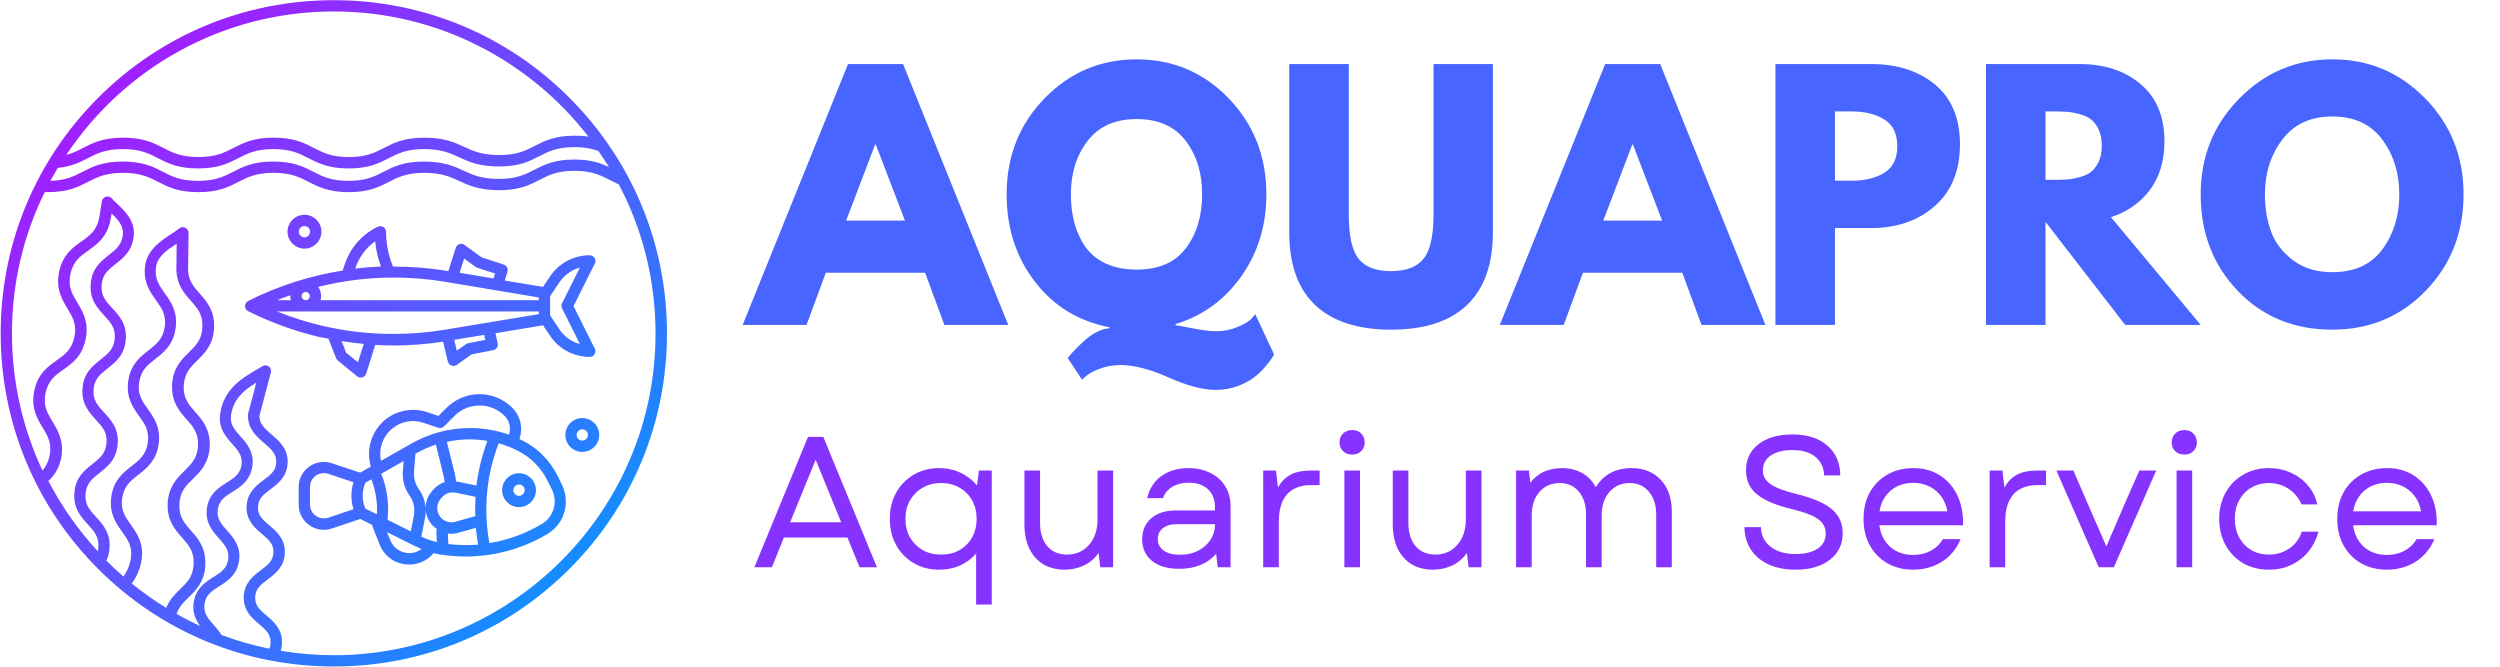 <svg xmlns="http://www.w3.org/2000/svg" xmlns:xlink="http://www.w3.org/1999/xlink" width="300" zoomAndPan="magnify" viewBox="0 0 224.88 60" height="80" preserveAspectRatio="xMidYMid meet" version="1.0"><defs><g/><clipPath id="ea791f2ade"><path d="M 0 0.016 L 59.969 0.016 L 59.969 59.984 L 0 59.984 Z M 0 0.016 " clip-rule="nonzero"/></clipPath><clipPath id="d4f6f4a477"><path d="M 29.5 30.484 L 30.188 32.234 C 30.227 32.312 30.277 32.387 30.34 32.438 L 32.094 33.875 C 32.184 33.953 32.297 33.988 32.41 33.988 C 32.461 33.988 32.512 33.977 32.551 33.965 C 32.715 33.914 32.844 33.785 32.895 33.633 L 33.707 31.043 C 34.266 31.078 34.824 31.094 35.383 31.094 C 36.859 31.094 38.344 30.977 39.816 30.75 L 40.25 32.539 C 40.289 32.707 40.402 32.832 40.566 32.898 C 40.633 32.922 40.684 32.934 40.746 32.934 C 40.848 32.934 40.949 32.898 41.039 32.848 L 42.383 31.895 L 44.328 31.512 C 44.469 31.488 44.582 31.41 44.66 31.297 C 44.734 31.18 44.762 31.043 44.734 30.902 L 44.531 29.988 L 48.812 29.277 L 49.434 30.203 C 50.234 31.41 51.57 32.121 53.02 32.121 C 53.195 32.121 53.363 32.031 53.449 31.879 C 53.539 31.727 53.551 31.539 53.477 31.387 L 51.559 27.547 L 53.477 23.711 C 53.551 23.559 53.551 23.367 53.449 23.215 C 53.363 23.062 53.195 22.973 53.02 22.973 C 51.57 22.973 50.234 23.688 49.434 24.891 L 48.812 25.82 L 45.371 25.25 L 45.609 24.449 C 45.688 24.18 45.547 23.902 45.281 23.812 L 43.273 23.152 L 41.75 22.047 C 41.621 21.945 41.445 21.918 41.293 21.969 C 41.141 22.02 41.012 22.148 40.961 22.301 L 40.289 24.398 L 40.188 24.383 C 38.598 24.117 36.984 23.992 35.383 23.992 C 35.359 23.992 35.332 23.992 35.309 23.992 C 35.141 23.582 35.004 23.164 34.902 22.734 C 34.762 22.121 34.684 21.5 34.684 20.863 C 34.684 20.688 34.598 20.523 34.445 20.434 C 34.293 20.344 34.102 20.332 33.949 20.406 L 33.883 20.434 C 32.488 21.133 31.445 22.324 30.961 23.812 L 30.785 24.348 C 27.848 24.816 24.977 25.73 22.309 27.066 L 22.273 27.09 C 22.105 27.18 21.992 27.355 21.992 27.547 C 21.992 27.738 22.094 27.918 22.273 28.004 L 22.324 28.031 C 24.344 29.035 26.477 29.809 28.676 30.332 C 28.953 30.367 29.223 30.418 29.5 30.484 Z M 49.449 26.66 L 50.273 25.426 C 50.719 24.766 51.379 24.297 52.129 24.078 L 50.527 27.293 C 50.453 27.434 50.453 27.613 50.527 27.75 L 52.129 30.965 C 51.379 30.762 50.719 30.293 50.273 29.617 L 49.449 28.387 Z M 32.156 32.605 L 31.09 31.742 L 30.684 30.699 C 31.344 30.801 32.004 30.891 32.676 30.953 Z M 28.902 29.312 C 27.531 28.984 26.184 28.562 24.875 28.031 L 48.434 28.031 L 48.434 28.273 L 40.02 29.668 C 38.496 29.922 36.934 30.051 35.383 30.051 C 33.211 30.062 31.027 29.809 28.902 29.312 Z M 27.457 27.016 C 27.254 27.016 27.086 26.848 27.086 26.645 C 27.086 26.441 27.254 26.277 27.457 26.277 C 27.66 26.277 27.824 26.441 27.824 26.645 C 27.824 26.848 27.66 27.016 27.457 27.016 Z M 26.121 27.016 L 24.875 27.016 C 25.27 26.863 25.664 26.711 26.07 26.57 C 26.07 26.594 26.07 26.621 26.07 26.645 C 26.07 26.773 26.082 26.898 26.121 27.016 Z M 43.617 30.586 L 42.066 30.891 C 41.992 30.902 41.926 30.926 41.875 30.977 L 41.051 31.562 L 40.82 30.586 L 43.516 30.141 Z M 41.711 23.266 L 42.738 24.016 C 42.777 24.043 42.828 24.066 42.879 24.094 L 44.492 24.613 L 44.352 25.059 L 41.305 24.551 Z M 48.434 26.773 L 48.434 27.016 L 28.789 27.016 C 28.828 26.898 28.84 26.773 28.84 26.645 C 28.84 26.34 28.738 26.047 28.574 25.82 C 30.797 25.262 33.098 24.98 35.383 24.98 C 36.934 24.98 38.484 25.109 40.02 25.363 Z M 31.93 24.117 C 32.258 23.141 32.879 22.301 33.707 21.715 C 33.746 22.137 33.809 22.543 33.91 22.949 C 34 23.305 34.102 23.648 34.227 23.992 C 33.453 24.016 32.676 24.078 31.914 24.18 Z M 27.34 22.375 C 28.18 22.375 28.867 21.691 28.867 20.852 C 28.867 20.016 28.18 19.328 27.34 19.328 C 26.504 19.328 25.816 20.016 25.816 20.852 C 25.816 21.691 26.504 22.375 27.34 22.375 Z M 27.34 20.344 C 27.621 20.344 27.848 20.574 27.848 20.852 C 27.848 21.133 27.621 21.359 27.34 21.359 C 27.062 21.359 26.832 21.133 26.832 20.852 C 26.832 20.574 27.062 20.344 27.34 20.344 Z M 50.098 42.77 C 49.422 41.434 48.316 40.316 46.984 39.656 C 46.883 39.605 46.793 39.555 46.691 39.516 L 46.703 39.465 C 47.035 38.488 46.781 37.434 46.055 36.707 C 45.66 36.312 45.203 36.008 44.695 35.793 C 44.188 35.578 43.641 35.477 43.094 35.477 C 42.535 35.477 42.004 35.578 41.496 35.793 C 40.988 36.008 40.527 36.312 40.137 36.695 L 39.398 37.434 L 38.371 37.09 C 37.137 36.684 35.777 36.898 34.734 37.676 C 33.746 38.422 33.148 39.605 33.148 40.852 C 33.148 41.242 33.211 41.625 33.312 41.992 L 32.359 42.539 L 29.793 41.688 C 29.566 41.613 29.324 41.574 29.082 41.574 C 27.836 41.574 26.82 42.59 26.82 43.836 L 26.82 45.426 C 26.82 46.668 27.836 47.684 29.082 47.684 C 29.324 47.684 29.566 47.648 29.793 47.57 L 32.371 46.707 L 33.402 47.227 L 34.102 48.992 C 34.254 49.387 34.48 49.73 34.785 50.023 C 35.09 50.316 35.445 50.531 35.84 50.66 C 36.145 50.762 36.465 50.812 36.77 50.812 C 37.605 50.812 38.422 50.441 38.965 49.781 C 39.145 49.82 39.32 49.859 39.5 49.895 C 40.289 50.023 41.062 50.086 41.852 50.086 C 44.43 50.086 46.996 49.387 49.23 48.043 C 49.777 47.711 50.223 47.227 50.516 46.656 C 50.984 45.703 50.984 44.586 50.516 43.633 Z M 34.164 40.852 C 34.164 39.91 34.598 39.047 35.344 38.488 C 36.121 37.902 37.137 37.738 38.051 38.055 L 39.387 38.5 C 39.562 38.562 39.766 38.512 39.906 38.371 L 40.859 37.418 C 41.152 37.129 41.508 36.887 41.887 36.734 C 42.664 36.418 43.539 36.418 44.316 36.734 C 44.695 36.898 45.051 37.129 45.344 37.418 C 45.789 37.863 45.953 38.523 45.75 39.121 C 44.621 38.727 43.426 38.523 42.23 38.523 C 40.391 38.523 38.559 39.008 36.961 39.922 L 34.238 41.473 C 34.176 41.281 34.164 41.066 34.164 40.852 Z M 39.258 48.789 C 38.777 48.676 38.305 48.512 37.859 48.297 L 38.191 46.617 C 38.371 45.715 38.168 44.762 37.633 44.016 C 37.316 43.57 37.164 43.023 37.199 42.477 L 37.328 40.852 L 37.43 40.785 C 37.988 40.469 38.559 40.215 39.168 40.012 L 39.867 42.844 C 39.918 43.023 39.945 43.199 39.957 43.391 C 39.551 43.52 39.184 43.773 38.891 44.117 L 38.777 44.254 C 38.18 44.965 38.078 45.969 38.508 46.785 C 38.688 47.113 38.93 47.395 39.234 47.598 C 39.219 47.773 39.219 47.953 39.219 48.117 C 39.234 48.359 39.246 48.574 39.258 48.789 Z M 32.816 43.453 L 33.363 43.137 C 33.746 44.129 33.922 45.195 33.859 46.25 L 33.859 46.289 L 32.816 45.766 C 32.5 45.031 32.512 44.203 32.816 43.453 Z M 34.254 42.641 L 36.273 41.484 L 36.195 42.414 C 36.133 43.199 36.348 43.977 36.805 44.609 C 37.176 45.133 37.316 45.793 37.188 46.426 L 36.91 47.824 L 34.824 46.785 L 34.852 46.312 C 34.938 45.066 34.723 43.797 34.254 42.641 Z M 39.438 46.324 C 39.195 45.867 39.258 45.309 39.59 44.914 L 39.703 44.777 C 40.008 44.406 40.477 44.242 40.949 44.344 L 42.738 44.711 C 42.703 45.285 42.703 45.867 42.715 46.453 L 40.922 46.961 C 40.34 47.125 39.715 46.859 39.438 46.324 Z M 42.816 43.695 L 41.141 43.352 C 41.09 43.34 41.039 43.34 40.988 43.328 C 40.961 43.086 40.922 42.859 40.871 42.629 L 40.16 39.77 C 40.836 39.617 41.52 39.543 42.219 39.543 C 42.754 39.543 43.285 39.594 43.809 39.68 C 43.324 40.977 42.992 42.336 42.816 43.695 Z M 29.477 46.594 C 29.348 46.633 29.223 46.656 29.082 46.656 C 28.395 46.656 27.836 46.098 27.836 45.41 L 27.836 43.824 C 27.836 43.137 28.395 42.578 29.082 42.578 C 29.223 42.578 29.348 42.602 29.477 42.641 L 31.75 43.402 C 31.508 44.191 31.508 45.031 31.75 45.832 Z M 36.184 49.68 C 35.93 49.59 35.688 49.453 35.496 49.262 C 35.309 49.07 35.156 48.855 35.055 48.602 L 34.773 47.891 L 37.316 49.16 C 37.504 49.25 37.684 49.336 37.875 49.414 C 37.402 49.77 36.77 49.883 36.184 49.68 Z M 40.301 48.969 C 40.273 48.703 40.25 48.422 40.25 48.145 C 40.25 48.105 40.25 48.055 40.25 48.016 C 40.352 48.027 40.453 48.043 40.566 48.043 C 40.77 48.043 40.973 48.016 41.176 47.953 L 42.766 47.508 C 42.816 48.016 42.879 48.512 42.969 49.02 C 42.094 49.082 41.191 49.07 40.301 48.969 Z M 49.613 46.188 C 49.41 46.594 49.105 46.922 48.711 47.152 C 47.25 48.027 45.637 48.613 43.984 48.879 L 43.984 48.855 C 43.426 45.844 43.719 42.758 44.824 39.898 C 45.406 40.062 45.98 40.277 46.527 40.559 C 47.668 41.129 48.621 42.07 49.195 43.227 L 49.625 44.078 C 49.945 44.738 49.945 45.527 49.613 46.188 Z M 46.652 42.59 C 45.816 42.59 45.129 43.277 45.129 44.117 C 45.129 44.953 45.816 45.641 46.652 45.641 C 47.492 45.641 48.176 44.953 48.176 44.117 C 48.176 43.277 47.492 42.59 46.652 42.59 Z M 46.652 44.625 C 46.375 44.625 46.145 44.395 46.145 44.117 C 46.145 43.836 46.375 43.605 46.652 43.605 C 46.934 43.605 47.16 43.836 47.16 44.117 C 47.16 44.395 46.934 44.625 46.652 44.625 Z M 52.344 37.625 C 51.508 37.625 50.82 38.309 50.82 39.148 C 50.82 39.984 51.508 40.672 52.344 40.672 C 53.184 40.672 53.871 39.984 53.871 39.148 C 53.871 38.309 53.184 37.625 52.344 37.625 Z M 52.344 39.656 C 52.066 39.656 51.836 39.426 51.836 39.148 C 51.836 38.867 52.066 38.641 52.344 38.641 C 52.625 38.641 52.852 38.867 52.852 39.148 C 52.852 39.426 52.625 39.656 52.344 39.656 Z M 51.188 8.797 C 45.523 3.129 37.988 0.016 29.984 0.016 C 21.98 0.016 14.445 3.129 8.777 8.797 C 3.113 14.461 0 21.996 0 30 C 0 38.004 3.113 45.539 8.777 51.203 C 14.445 56.871 21.969 59.984 29.984 59.984 C 38 59.984 45.523 56.871 51.188 51.203 C 56.855 45.539 59.969 38.016 59.969 30 C 59.969 21.984 56.844 14.461 51.188 8.797 Z M 5.145 15.109 C 6.391 14.984 7.129 14.602 7.852 14.234 C 8.664 13.812 9.441 13.418 11.004 13.418 C 12.578 13.418 13.34 13.812 14.152 14.234 C 15.043 14.691 15.957 15.16 17.773 15.16 C 19.59 15.16 20.508 14.691 21.395 14.234 C 22.207 13.812 22.984 13.418 24.547 13.418 C 26.121 13.418 26.883 13.812 27.695 14.234 C 28.586 14.691 29.5 15.16 31.316 15.16 C 33.137 15.16 34.051 14.691 34.938 14.234 C 35.754 13.812 36.527 13.418 38.09 13.418 C 39.68 13.418 40.441 13.777 41.266 14.156 C 42.145 14.562 43.059 14.984 44.863 14.984 C 46.68 14.984 47.594 14.512 48.484 14.055 C 49.297 13.637 50.07 13.242 51.633 13.242 C 52.676 13.242 53.336 13.418 53.805 13.598 C 54.137 14.066 54.441 14.551 54.746 15.035 C 53.996 14.676 53.105 14.359 51.633 14.359 C 49.816 14.359 48.902 14.832 48.012 15.289 C 47.199 15.707 46.426 16.102 44.848 16.102 C 43.273 16.102 42.5 15.746 41.672 15.363 C 40.797 14.957 39.883 14.539 38.078 14.539 C 36.262 14.539 35.344 15.008 34.457 15.465 C 33.645 15.883 32.867 16.277 31.305 16.277 C 29.73 16.277 28.969 15.883 28.156 15.465 C 27.266 15.008 26.352 14.539 24.535 14.539 C 22.715 14.539 21.801 15.008 20.914 15.465 C 20.098 15.883 19.324 16.277 17.762 16.277 C 16.188 16.277 15.426 15.883 14.609 15.465 C 13.723 15.008 12.809 14.539 10.988 14.539 C 9.172 14.539 8.258 15.008 7.367 15.465 C 6.594 15.859 5.871 16.242 4.461 16.277 C 4.688 15.883 4.918 15.492 5.145 15.109 Z M 29.984 1.031 C 39.297 1.031 47.594 5.453 52.902 12.301 C 52.523 12.238 52.117 12.211 51.672 12.211 C 49.855 12.211 48.941 12.684 48.051 13.141 C 47.238 13.559 46.461 13.953 44.887 13.953 C 43.312 13.953 42.535 13.598 41.711 13.215 C 40.836 12.809 39.918 12.391 38.117 12.391 C 36.297 12.391 35.383 12.859 34.496 13.316 C 33.68 13.738 32.906 14.133 31.344 14.133 C 29.77 14.133 29.004 13.738 28.191 13.316 C 27.305 12.859 26.387 12.391 24.57 12.391 C 22.754 12.391 21.84 12.859 20.949 13.316 C 20.137 13.738 19.363 14.133 17.801 14.133 C 16.223 14.133 15.461 13.738 14.648 13.316 C 13.758 12.859 12.844 12.391 11.027 12.391 C 9.211 12.391 8.297 12.859 7.406 13.316 C 6.938 13.559 6.492 13.789 5.906 13.941 C 11.078 6.164 19.945 1.031 29.984 1.031 Z M 4.664 37.941 C 4.207 37.18 3.797 36.52 4.039 35.375 C 4.281 34.23 4.902 33.785 5.641 33.266 C 6.43 32.707 7.332 32.07 7.648 30.535 C 7.965 28.996 7.395 28.055 6.898 27.23 C 6.441 26.469 6.035 25.809 6.277 24.664 C 6.52 23.52 7.141 23.074 7.879 22.555 C 8.664 21.996 9.566 21.359 9.883 19.824 C 9.883 19.824 9.883 19.809 9.883 19.809 L 9.984 19.215 C 10.547 19.746 11.066 20.32 11.004 21.055 C 10.926 22.008 10.406 22.43 9.746 22.949 C 9.02 23.52 8.207 24.156 8.105 25.555 C 7.992 26.949 8.703 27.715 9.312 28.387 C 9.883 29.008 10.344 29.504 10.266 30.457 C 10.191 31.41 9.668 31.828 9.008 32.352 C 8.285 32.922 7.469 33.559 7.367 34.953 C 7.254 36.352 7.965 37.113 8.574 37.789 C 9.148 38.41 9.605 38.906 9.527 39.859 C 9.453 40.812 8.934 41.23 8.27 41.754 C 7.547 42.324 6.734 42.961 6.633 44.355 C 6.52 45.754 7.23 46.516 7.84 47.191 C 8.41 47.812 8.867 48.309 8.793 49.262 C 8.777 49.387 8.766 49.504 8.742 49.617 C 7 47.723 5.5 45.602 4.293 43.289 C 4.777 42.844 5.234 42.234 5.449 41.23 C 5.73 39.707 5.16 38.766 4.664 37.941 Z M 11.727 47.242 C 11.219 46.531 10.773 45.918 10.938 44.828 C 11.105 43.723 11.703 43.266 12.387 42.73 C 13.137 42.145 14 41.484 14.219 39.984 C 14.434 38.488 13.809 37.598 13.25 36.824 C 12.742 36.109 12.297 35.5 12.465 34.41 C 12.629 33.305 13.227 32.848 13.91 32.312 C 14.66 31.727 15.527 31.066 15.742 29.566 C 15.957 28.07 15.336 27.18 14.777 26.406 C 14.27 25.691 13.824 25.082 13.988 23.992 C 14.129 23.062 15.031 22.453 15.844 21.934 L 15.816 24.004 C 15.766 25.539 16.477 26.355 17.113 27.066 C 17.699 27.727 18.207 28.297 18.156 29.43 C 18.117 30.559 17.57 31.094 16.949 31.703 C 16.262 32.375 15.488 33.137 15.426 34.664 C 15.375 36.199 16.086 37.012 16.719 37.727 C 17.305 38.387 17.812 38.957 17.762 40.086 C 17.711 41.219 17.176 41.754 16.555 42.363 C 15.867 43.035 15.094 43.797 15.031 45.324 C 14.965 46.848 15.691 47.672 16.324 48.383 C 16.91 49.047 17.418 49.617 17.367 50.746 C 17.328 51.879 16.785 52.41 16.16 53.023 C 15.703 53.465 15.195 53.961 14.902 54.711 C 13.824 54.051 12.781 53.312 11.805 52.527 C 12.184 51.98 12.551 51.281 12.68 50.391 C 12.91 48.891 12.273 48.016 11.727 47.242 Z M 19.184 56.25 C 18.652 55.652 18.23 55.18 18.348 54.355 C 18.461 53.531 18.992 53.199 19.668 52.766 C 20.379 52.324 21.281 51.75 21.457 50.457 C 21.637 49.16 20.938 48.371 20.379 47.75 C 19.844 47.152 19.426 46.684 19.539 45.855 C 19.656 45.031 20.188 44.688 20.863 44.27 C 21.574 43.824 22.461 43.25 22.652 41.969 C 22.832 40.672 22.133 39.883 21.574 39.262 C 21.039 38.664 20.621 38.195 20.734 37.367 C 20.938 35.922 21.852 35.145 23.008 34.434 L 22.273 37.215 C 22.258 37.254 22.258 37.293 22.258 37.332 C 22.223 38.59 23.008 39.262 23.707 39.871 C 24.406 40.469 24.824 40.875 24.801 41.602 C 24.773 42.336 24.355 42.691 23.668 43.199 C 23.008 43.695 22.172 44.332 22.133 45.59 C 22.094 46.848 22.883 47.52 23.516 48.055 C 24.164 48.602 24.57 48.98 24.547 49.719 C 24.52 50.457 24.102 50.812 23.414 51.32 C 22.754 51.816 21.918 52.449 21.879 53.707 C 21.84 54.965 22.629 55.641 23.262 56.172 C 23.91 56.719 24.316 57.102 24.293 57.836 C 24.293 58.039 24.254 58.219 24.18 58.383 C 22.703 58.078 21.27 57.672 19.883 57.152 C 19.68 56.82 19.426 56.527 19.184 56.25 Z M 29.984 58.969 C 28.359 58.969 26.758 58.828 25.207 58.574 C 25.27 58.359 25.32 58.117 25.32 57.875 C 25.359 56.617 24.57 55.945 23.938 55.41 C 23.289 54.863 22.883 54.484 22.906 53.746 C 22.934 53.008 23.352 52.664 24.039 52.145 C 24.699 51.648 25.539 51.016 25.574 49.758 C 25.613 48.5 24.824 47.824 24.191 47.293 C 23.543 46.746 23.137 46.363 23.16 45.629 C 23.188 44.891 23.605 44.535 24.293 44.027 C 24.953 43.531 25.793 42.895 25.828 41.637 C 25.867 40.379 25.078 39.707 24.383 39.109 C 23.707 38.523 23.289 38.133 23.289 37.434 L 24.316 33.52 C 24.367 33.316 24.293 33.113 24.141 32.984 C 23.973 32.859 23.758 32.848 23.582 32.949 L 23.363 33.074 C 21.75 34.004 20.074 34.969 19.758 37.242 C 19.578 38.539 20.277 39.324 20.836 39.949 C 21.371 40.547 21.789 41.016 21.676 41.84 C 21.559 42.668 21.027 42.996 20.355 43.43 C 19.641 43.875 18.738 44.445 18.562 45.742 C 18.383 47.039 19.082 47.824 19.641 48.449 C 20.176 49.047 20.594 49.516 20.48 50.34 C 20.367 51.168 19.832 51.508 19.16 51.93 C 18.449 52.375 17.559 52.945 17.367 54.23 C 17.242 55.145 17.559 55.805 17.953 56.336 C 17.227 56.008 16.516 55.641 15.832 55.258 C 16.035 54.621 16.441 54.23 16.91 53.77 C 17.598 53.098 18.371 52.336 18.422 50.812 C 18.473 49.273 17.762 48.461 17.125 47.75 C 16.543 47.09 16.035 46.516 16.086 45.387 C 16.121 44.254 16.668 43.723 17.293 43.113 C 17.977 42.438 18.754 41.676 18.816 40.152 C 18.867 38.613 18.156 37.801 17.52 37.09 C 16.938 36.43 16.426 35.855 16.477 34.727 C 16.531 33.594 17.062 33.062 17.684 32.453 C 18.371 31.777 19.148 31.016 19.211 29.492 C 19.262 27.953 18.551 27.141 17.914 26.418 C 17.328 25.758 16.82 25.184 16.871 24.043 L 16.91 20.965 C 16.91 20.762 16.797 20.586 16.617 20.496 C 16.441 20.406 16.223 20.434 16.07 20.559 C 15.883 20.711 15.629 20.879 15.348 21.066 C 14.445 21.652 13.227 22.453 13.012 23.852 C 12.793 25.352 13.418 26.238 13.977 27.016 C 14.484 27.727 14.93 28.336 14.762 29.43 C 14.598 30.535 14 30.992 13.316 31.523 C 12.566 32.109 11.703 32.77 11.484 34.27 C 11.27 35.77 11.891 36.656 12.449 37.434 C 12.961 38.145 13.402 38.754 13.238 39.848 C 13.074 40.953 12.477 41.41 11.789 41.941 C 11.039 42.527 10.176 43.188 9.961 44.688 C 9.746 46.188 10.367 47.074 10.926 47.852 C 11.434 48.562 11.879 49.172 11.715 50.266 C 11.613 50.926 11.359 51.445 11.055 51.891 C 10.52 51.434 10.012 50.949 9.516 50.457 C 9.668 50.125 9.77 49.758 9.797 49.363 C 9.91 47.965 9.199 47.203 8.59 46.531 C 8.016 45.906 7.559 45.41 7.637 44.457 C 7.711 43.504 8.234 43.086 8.895 42.566 C 9.617 41.992 10.43 41.359 10.531 39.961 C 10.648 38.562 9.934 37.801 9.312 37.129 C 8.742 36.504 8.285 36.008 8.359 35.055 C 8.438 34.105 8.957 33.684 9.617 33.164 C 10.344 32.594 11.156 31.957 11.258 30.559 C 11.371 29.16 10.66 28.398 10.035 27.727 C 9.465 27.102 9.008 26.609 9.086 25.656 C 9.16 24.703 9.68 24.281 10.344 23.762 C 11.066 23.191 11.879 22.555 11.98 21.156 C 12.082 19.863 11.207 19.023 10.496 18.348 C 10.305 18.172 10.137 18.008 10 17.855 C 9.871 17.703 9.668 17.652 9.477 17.703 C 9.289 17.754 9.148 17.918 9.109 18.109 L 8.867 19.633 C 8.625 20.762 8.004 21.223 7.266 21.73 C 6.48 22.289 5.578 22.922 5.262 24.461 C 4.941 25.996 5.516 26.938 6.008 27.766 C 6.469 28.527 6.875 29.188 6.633 30.332 C 6.391 31.473 5.77 31.918 5.031 32.438 C 4.242 33 3.34 33.633 3.023 35.172 C 2.707 36.707 3.277 37.648 3.773 38.473 C 4.23 39.238 4.637 39.898 4.395 41.039 C 4.27 41.625 4.055 42.02 3.762 42.348 C 2.008 38.602 1.016 34.41 1.016 30 C 1.016 25.438 2.07 21.133 3.965 17.293 C 4.055 17.293 4.141 17.293 4.242 17.293 C 6.059 17.293 6.977 16.824 7.863 16.367 C 8.676 15.949 9.453 15.555 11.016 15.555 C 12.59 15.555 13.352 15.949 14.168 16.367 C 15.055 16.824 15.969 17.293 17.789 17.293 C 19.605 17.293 20.52 16.824 21.406 16.367 C 22.223 15.949 22.996 15.555 24.559 15.555 C 26.133 15.555 26.898 15.949 27.711 16.367 C 28.598 16.824 29.516 17.293 31.332 17.293 C 33.148 17.293 34.062 16.824 34.953 16.367 C 35.766 15.949 36.539 15.555 38.102 15.555 C 39.691 15.555 40.453 15.91 41.277 16.293 C 42.156 16.699 43.07 17.117 44.875 17.117 C 46.691 17.117 47.605 16.648 48.496 16.191 C 49.309 15.77 50.082 15.375 51.645 15.375 C 53.223 15.375 53.984 15.77 54.797 16.191 C 55.062 16.328 55.332 16.457 55.637 16.598 C 57.746 20.609 58.938 25.172 58.938 30.012 C 58.953 45.969 45.953 58.969 29.984 58.969 Z M 29.984 58.969 " clip-rule="nonzero"/></clipPath><linearGradient x1="20.194" gradientTransform="matrix(0.127, 0, 0, 0.127, -2.566, -2.525)" y1="20.006" x2="492.194" gradientUnits="userSpaceOnUse" y2="492.006" id="00f6a65dbd"><stop stop-opacity="1" stop-color="rgb(62.7%, 12.199%, 100%)" offset="0"/><stop stop-opacity="1" stop-color="rgb(62.7%, 12.199%, 100%)" offset="0.125"/><stop stop-opacity="1" stop-color="rgb(62.7%, 12.199%, 100%)" offset="0.141"/><stop stop-opacity="1" stop-color="rgb(62.634%, 12.251%, 100%)" offset="0.148"/><stop stop-opacity="1" stop-color="rgb(62.317%, 12.503%, 100%)" offset="0.152"/><stop stop-opacity="1" stop-color="rgb(62.064%, 12.704%, 100%)" offset="0.156"/><stop stop-opacity="1" stop-color="rgb(61.81%, 12.906%, 100%)" offset="0.16"/><stop stop-opacity="1" stop-color="rgb(61.557%, 13.107%, 100%)" offset="0.164"/><stop stop-opacity="1" stop-color="rgb(61.304%, 13.309%, 100%)" offset="0.168"/><stop stop-opacity="1" stop-color="rgb(61.052%, 13.51%, 100%)" offset="0.172"/><stop stop-opacity="1" stop-color="rgb(60.799%, 13.712%, 100%)" offset="0.176"/><stop stop-opacity="1" stop-color="rgb(60.545%, 13.913%, 100%)" offset="0.18"/><stop stop-opacity="1" stop-color="rgb(60.292%, 14.114%, 100%)" offset="0.184"/><stop stop-opacity="1" stop-color="rgb(60.04%, 14.316%, 100%)" offset="0.188"/><stop stop-opacity="1" stop-color="rgb(59.787%, 14.517%, 100%)" offset="0.191"/><stop stop-opacity="1" stop-color="rgb(59.534%, 14.719%, 100%)" offset="0.195"/><stop stop-opacity="1" stop-color="rgb(59.28%, 14.92%, 100%)" offset="0.199"/><stop stop-opacity="1" stop-color="rgb(59.027%, 15.121%, 100%)" offset="0.203"/><stop stop-opacity="1" stop-color="rgb(58.774%, 15.323%, 100%)" offset="0.207"/><stop stop-opacity="1" stop-color="rgb(58.522%, 15.524%, 100%)" offset="0.211"/><stop stop-opacity="1" stop-color="rgb(58.269%, 15.726%, 100%)" offset="0.215"/><stop stop-opacity="1" stop-color="rgb(58.015%, 15.927%, 100%)" offset="0.219"/><stop stop-opacity="1" stop-color="rgb(57.762%, 16.129%, 100%)" offset="0.223"/><stop stop-opacity="1" stop-color="rgb(57.51%, 16.33%, 100%)" offset="0.227"/><stop stop-opacity="1" stop-color="rgb(57.257%, 16.531%, 100%)" offset="0.23"/><stop stop-opacity="1" stop-color="rgb(57.004%, 16.733%, 100%)" offset="0.234"/><stop stop-opacity="1" stop-color="rgb(56.75%, 16.934%, 100%)" offset="0.238"/><stop stop-opacity="1" stop-color="rgb(56.499%, 17.136%, 100%)" offset="0.242"/><stop stop-opacity="1" stop-color="rgb(56.245%, 17.336%, 100%)" offset="0.246"/><stop stop-opacity="1" stop-color="rgb(55.992%, 17.537%, 100%)" offset="0.25"/><stop stop-opacity="1" stop-color="rgb(55.739%, 17.738%, 100%)" offset="0.254"/><stop stop-opacity="1" stop-color="rgb(55.486%, 17.94%, 100%)" offset="0.258"/><stop stop-opacity="1" stop-color="rgb(55.232%, 18.141%, 100%)" offset="0.262"/><stop stop-opacity="1" stop-color="rgb(54.98%, 18.343%, 100%)" offset="0.266"/><stop stop-opacity="1" stop-color="rgb(54.727%, 18.544%, 100%)" offset="0.27"/><stop stop-opacity="1" stop-color="rgb(54.474%, 18.745%, 100%)" offset="0.273"/><stop stop-opacity="1" stop-color="rgb(54.221%, 18.947%, 100%)" offset="0.277"/><stop stop-opacity="1" stop-color="rgb(53.969%, 19.148%, 100%)" offset="0.281"/><stop stop-opacity="1" stop-color="rgb(53.716%, 19.35%, 100%)" offset="0.285"/><stop stop-opacity="1" stop-color="rgb(53.462%, 19.551%, 100%)" offset="0.289"/><stop stop-opacity="1" stop-color="rgb(53.209%, 19.753%, 100%)" offset="0.293"/><stop stop-opacity="1" stop-color="rgb(52.956%, 19.954%, 100%)" offset="0.297"/><stop stop-opacity="1" stop-color="rgb(52.658%, 20.189%, 100%)" offset="0.301"/><stop stop-opacity="1" stop-color="rgb(52.362%, 20.425%, 100%)" offset="0.305"/><stop stop-opacity="1" stop-color="rgb(52.06%, 20.665%, 100%)" offset="0.309"/><stop stop-opacity="1" stop-color="rgb(51.758%, 20.906%, 100%)" offset="0.312"/><stop stop-opacity="1" stop-color="rgb(51.454%, 21.146%, 100%)" offset="0.316"/><stop stop-opacity="1" stop-color="rgb(51.152%, 21.385%, 100%)" offset="0.32"/><stop stop-opacity="1" stop-color="rgb(50.848%, 21.625%, 100%)" offset="0.324"/><stop stop-opacity="1" stop-color="rgb(50.546%, 21.866%, 100%)" offset="0.328"/><stop stop-opacity="1" stop-color="rgb(50.244%, 22.105%, 100%)" offset="0.332"/><stop stop-opacity="1" stop-color="rgb(49.942%, 22.346%, 100%)" offset="0.336"/><stop stop-opacity="1" stop-color="rgb(49.638%, 22.586%, 100%)" offset="0.34"/><stop stop-opacity="1" stop-color="rgb(49.336%, 22.826%, 100%)" offset="0.344"/><stop stop-opacity="1" stop-color="rgb(49.034%, 23.065%, 100%)" offset="0.348"/><stop stop-opacity="1" stop-color="rgb(48.732%, 23.306%, 100%)" offset="0.352"/><stop stop-opacity="1" stop-color="rgb(48.428%, 23.546%, 100%)" offset="0.355"/><stop stop-opacity="1" stop-color="rgb(48.126%, 23.787%, 100%)" offset="0.359"/><stop stop-opacity="1" stop-color="rgb(47.824%, 24.026%, 100%)" offset="0.363"/><stop stop-opacity="1" stop-color="rgb(47.522%, 24.266%, 100%)" offset="0.367"/><stop stop-opacity="1" stop-color="rgb(47.218%, 24.506%, 100%)" offset="0.371"/><stop stop-opacity="1" stop-color="rgb(46.916%, 24.747%, 100%)" offset="0.375"/><stop stop-opacity="1" stop-color="rgb(46.614%, 24.986%, 100%)" offset="0.379"/><stop stop-opacity="1" stop-color="rgb(46.312%, 25.227%, 100%)" offset="0.383"/><stop stop-opacity="1" stop-color="rgb(46.008%, 25.467%, 100%)" offset="0.387"/><stop stop-opacity="1" stop-color="rgb(45.706%, 25.706%, 100%)" offset="0.391"/><stop stop-opacity="1" stop-color="rgb(45.403%, 25.946%, 100%)" offset="0.395"/><stop stop-opacity="1" stop-color="rgb(45.1%, 26.187%, 100%)" offset="0.398"/><stop stop-opacity="1" stop-color="rgb(44.798%, 26.427%, 100%)" offset="0.402"/><stop stop-opacity="1" stop-color="rgb(44.496%, 26.668%, 100%)" offset="0.406"/><stop stop-opacity="1" stop-color="rgb(44.193%, 26.907%, 100%)" offset="0.41"/><stop stop-opacity="1" stop-color="rgb(43.89%, 27.147%, 100%)" offset="0.414"/><stop stop-opacity="1" stop-color="rgb(43.588%, 27.386%, 100%)" offset="0.418"/><stop stop-opacity="1" stop-color="rgb(43.286%, 27.628%, 100%)" offset="0.422"/><stop stop-opacity="1" stop-color="rgb(42.982%, 27.867%, 100%)" offset="0.426"/><stop stop-opacity="1" stop-color="rgb(42.68%, 28.108%, 100%)" offset="0.43"/><stop stop-opacity="1" stop-color="rgb(42.378%, 28.348%, 100%)" offset="0.434"/><stop stop-opacity="1" stop-color="rgb(42.076%, 28.587%, 100%)" offset="0.438"/><stop stop-opacity="1" stop-color="rgb(41.772%, 28.827%, 100%)" offset="0.441"/><stop stop-opacity="1" stop-color="rgb(41.47%, 29.068%, 100%)" offset="0.445"/><stop stop-opacity="1" stop-color="rgb(41.168%, 29.308%, 100%)" offset="0.449"/><stop stop-opacity="1" stop-color="rgb(40.866%, 29.549%, 100%)" offset="0.453"/><stop stop-opacity="1" stop-color="rgb(40.562%, 29.788%, 100%)" offset="0.457"/><stop stop-opacity="1" stop-color="rgb(40.26%, 30.028%, 100%)" offset="0.461"/><stop stop-opacity="1" stop-color="rgb(39.957%, 30.267%, 100%)" offset="0.465"/><stop stop-opacity="1" stop-color="rgb(39.655%, 30.508%, 100%)" offset="0.469"/><stop stop-opacity="1" stop-color="rgb(39.352%, 30.748%, 100%)" offset="0.473"/><stop stop-opacity="1" stop-color="rgb(39.05%, 30.989%, 100%)" offset="0.477"/><stop stop-opacity="1" stop-color="rgb(38.747%, 31.229%, 100%)" offset="0.48"/><stop stop-opacity="1" stop-color="rgb(38.445%, 31.47%, 100%)" offset="0.484"/><stop stop-opacity="1" stop-color="rgb(38.142%, 31.709%, 100%)" offset="0.488"/><stop stop-opacity="1" stop-color="rgb(37.84%, 31.949%, 100%)" offset="0.492"/><stop stop-opacity="1" stop-color="rgb(37.537%, 32.188%, 100%)" offset="0.496"/><stop stop-opacity="1" stop-color="rgb(37.234%, 32.43%, 100%)" offset="0.5"/><stop stop-opacity="1" stop-color="rgb(36.932%, 32.669%, 100%)" offset="0.504"/><stop stop-opacity="1" stop-color="rgb(36.63%, 32.91%, 100%)" offset="0.508"/><stop stop-opacity="1" stop-color="rgb(36.327%, 33.15%, 100%)" offset="0.512"/><stop stop-opacity="1" stop-color="rgb(36.024%, 33.389%, 100%)" offset="0.516"/><stop stop-opacity="1" stop-color="rgb(35.722%, 33.629%, 100%)" offset="0.52"/><stop stop-opacity="1" stop-color="rgb(35.42%, 33.87%, 100%)" offset="0.523"/><stop stop-opacity="1" stop-color="rgb(35.117%, 34.109%, 100%)" offset="0.527"/><stop stop-opacity="1" stop-color="rgb(34.814%, 34.351%, 100%)" offset="0.531"/><stop stop-opacity="1" stop-color="rgb(34.511%, 34.59%, 100%)" offset="0.535"/><stop stop-opacity="1" stop-color="rgb(34.209%, 34.83%, 100%)" offset="0.539"/><stop stop-opacity="1" stop-color="rgb(33.907%, 35.069%, 100%)" offset="0.543"/><stop stop-opacity="1" stop-color="rgb(33.604%, 35.31%, 100%)" offset="0.547"/><stop stop-opacity="1" stop-color="rgb(33.301%, 35.55%, 100%)" offset="0.551"/><stop stop-opacity="1" stop-color="rgb(32.999%, 35.791%, 100%)" offset="0.555"/><stop stop-opacity="1" stop-color="rgb(32.697%, 36.031%, 100%)" offset="0.559"/><stop stop-opacity="1" stop-color="rgb(32.394%, 36.27%, 100%)" offset="0.562"/><stop stop-opacity="1" stop-color="rgb(32.091%, 36.51%, 100%)" offset="0.566"/><stop stop-opacity="1" stop-color="rgb(31.789%, 36.751%, 100%)" offset="0.57"/><stop stop-opacity="1" stop-color="rgb(31.487%, 36.99%, 100%)" offset="0.574"/><stop stop-opacity="1" stop-color="rgb(31.184%, 37.231%, 100%)" offset="0.578"/><stop stop-opacity="1" stop-color="rgb(30.881%, 37.471%, 100%)" offset="0.582"/><stop stop-opacity="1" stop-color="rgb(30.579%, 37.711%, 100%)" offset="0.586"/><stop stop-opacity="1" stop-color="rgb(30.276%, 37.95%, 100%)" offset="0.59"/><stop stop-opacity="1" stop-color="rgb(29.974%, 38.191%, 100%)" offset="0.594"/><stop stop-opacity="1" stop-color="rgb(29.671%, 38.431%, 100%)" offset="0.598"/><stop stop-opacity="1" stop-color="rgb(29.369%, 38.672%, 100%)" offset="0.602"/><stop stop-opacity="1" stop-color="rgb(29.065%, 38.911%, 100%)" offset="0.605"/><stop stop-opacity="1" stop-color="rgb(28.763%, 39.151%, 100%)" offset="0.609"/><stop stop-opacity="1" stop-color="rgb(28.458%, 39.392%, 100%)" offset="0.613"/><stop stop-opacity="1" stop-color="rgb(28.154%, 39.635%, 100%)" offset="0.617"/><stop stop-opacity="1" stop-color="rgb(27.824%, 39.893%, 100%)" offset="0.621"/><stop stop-opacity="1" stop-color="rgb(27.495%, 40.152%, 100%)" offset="0.625"/><stop stop-opacity="1" stop-color="rgb(27.165%, 40.41%, 100%)" offset="0.629"/><stop stop-opacity="1" stop-color="rgb(26.836%, 40.669%, 100%)" offset="0.633"/><stop stop-opacity="1" stop-color="rgb(26.506%, 40.929%, 100%)" offset="0.637"/><stop stop-opacity="1" stop-color="rgb(26.176%, 41.188%, 100%)" offset="0.641"/><stop stop-opacity="1" stop-color="rgb(25.845%, 41.446%, 100%)" offset="0.645"/><stop stop-opacity="1" stop-color="rgb(25.516%, 41.705%, 100%)" offset="0.648"/><stop stop-opacity="1" stop-color="rgb(25.186%, 41.963%, 100%)" offset="0.652"/><stop stop-opacity="1" stop-color="rgb(24.857%, 42.223%, 100%)" offset="0.656"/><stop stop-opacity="1" stop-color="rgb(24.527%, 42.482%, 100%)" offset="0.66"/><stop stop-opacity="1" stop-color="rgb(24.197%, 42.741%, 100%)" offset="0.664"/><stop stop-opacity="1" stop-color="rgb(23.866%, 42.999%, 100%)" offset="0.668"/><stop stop-opacity="1" stop-color="rgb(23.537%, 43.259%, 100%)" offset="0.672"/><stop stop-opacity="1" stop-color="rgb(23.207%, 43.517%, 100%)" offset="0.676"/><stop stop-opacity="1" stop-color="rgb(22.878%, 43.776%, 100%)" offset="0.68"/><stop stop-opacity="1" stop-color="rgb(22.548%, 44.035%, 100%)" offset="0.684"/><stop stop-opacity="1" stop-color="rgb(22.218%, 44.295%, 100%)" offset="0.688"/><stop stop-opacity="1" stop-color="rgb(21.889%, 44.553%, 100%)" offset="0.691"/><stop stop-opacity="1" stop-color="rgb(21.559%, 44.812%, 100%)" offset="0.695"/><stop stop-opacity="1" stop-color="rgb(21.228%, 45.07%, 100%)" offset="0.699"/><stop stop-opacity="1" stop-color="rgb(20.898%, 45.329%, 100%)" offset="0.703"/><stop stop-opacity="1" stop-color="rgb(20.569%, 45.589%, 100%)" offset="0.707"/><stop stop-opacity="1" stop-color="rgb(20.239%, 45.848%, 100%)" offset="0.711"/><stop stop-opacity="1" stop-color="rgb(19.91%, 46.106%, 100%)" offset="0.715"/><stop stop-opacity="1" stop-color="rgb(19.58%, 46.365%, 100%)" offset="0.719"/><stop stop-opacity="1" stop-color="rgb(19.249%, 46.623%, 100%)" offset="0.723"/><stop stop-opacity="1" stop-color="rgb(18.919%, 46.883%, 100%)" offset="0.727"/><stop stop-opacity="1" stop-color="rgb(18.59%, 47.142%, 100%)" offset="0.73"/><stop stop-opacity="1" stop-color="rgb(18.26%, 47.401%, 100%)" offset="0.734"/><stop stop-opacity="1" stop-color="rgb(17.931%, 47.659%, 100%)" offset="0.738"/><stop stop-opacity="1" stop-color="rgb(17.601%, 47.919%, 100%)" offset="0.742"/><stop stop-opacity="1" stop-color="rgb(17.271%, 48.178%, 100%)" offset="0.746"/><stop stop-opacity="1" stop-color="rgb(16.942%, 48.438%, 100%)" offset="0.75"/><stop stop-opacity="1" stop-color="rgb(16.611%, 48.695%, 100%)" offset="0.754"/><stop stop-opacity="1" stop-color="rgb(16.281%, 48.955%, 100%)" offset="0.758"/><stop stop-opacity="1" stop-color="rgb(15.952%, 49.213%, 100%)" offset="0.762"/><stop stop-opacity="1" stop-color="rgb(15.622%, 49.472%, 100%)" offset="0.766"/><stop stop-opacity="1" stop-color="rgb(15.292%, 49.731%, 100%)" offset="0.77"/><stop stop-opacity="1" stop-color="rgb(14.963%, 49.991%, 100%)" offset="0.773"/><stop stop-opacity="1" stop-color="rgb(14.632%, 50.249%, 100%)" offset="0.777"/><stop stop-opacity="1" stop-color="rgb(14.302%, 50.508%, 100%)" offset="0.781"/><stop stop-opacity="1" stop-color="rgb(13.972%, 50.766%, 100%)" offset="0.785"/><stop stop-opacity="1" stop-color="rgb(13.643%, 51.025%, 100%)" offset="0.789"/><stop stop-opacity="1" stop-color="rgb(13.313%, 51.285%, 100%)" offset="0.793"/><stop stop-opacity="1" stop-color="rgb(12.984%, 51.544%, 100%)" offset="0.797"/><stop stop-opacity="1" stop-color="rgb(12.654%, 51.802%, 100%)" offset="0.801"/><stop stop-opacity="1" stop-color="rgb(12.325%, 52.061%, 100%)" offset="0.805"/><stop stop-opacity="1" stop-color="rgb(11.993%, 52.319%, 100%)" offset="0.809"/><stop stop-opacity="1" stop-color="rgb(11.664%, 52.579%, 100%)" offset="0.812"/><stop stop-opacity="1" stop-color="rgb(11.334%, 52.838%, 100%)" offset="0.816"/><stop stop-opacity="1" stop-color="rgb(11.005%, 53.098%, 100%)" offset="0.82"/><stop stop-opacity="1" stop-color="rgb(10.675%, 53.355%, 100%)" offset="0.824"/><stop stop-opacity="1" stop-color="rgb(10.345%, 53.615%, 100%)" offset="0.828"/><stop stop-opacity="1" stop-color="rgb(10.014%, 53.873%, 100%)" offset="0.832"/><stop stop-opacity="1" stop-color="rgb(9.685%, 54.132%, 100%)" offset="0.836"/><stop stop-opacity="1" stop-color="rgb(9.355%, 54.391%, 100%)" offset="0.84"/><stop stop-opacity="1" stop-color="rgb(9.026%, 54.651%, 100%)" offset="0.844"/><stop stop-opacity="1" stop-color="rgb(8.696%, 54.909%, 100%)" offset="0.848"/><stop stop-opacity="1" stop-color="rgb(8.366%, 55.168%, 100%)" offset="0.852"/><stop stop-opacity="1" stop-color="rgb(8.282%, 55.234%, 100%)" offset="0.859"/><stop stop-opacity="1" stop-color="rgb(8.199%, 55.299%, 100%)" offset="0.875"/><stop stop-opacity="1" stop-color="rgb(8.199%, 55.299%, 100%)" offset="1"/></linearGradient></defs><g clip-path="url(#ea791f2ade)"><g clip-path="url(#d4f6f4a477)"><path fill="url(#00f6a65dbd)" d="M 0 0.016 L 0 59.984 L 59.969 59.984 L 59.969 0.016 Z M 0 0.016 " fill-rule="nonzero"/></g></g><g fill="#4865ff" fill-opacity="1"><g transform="translate(67.575, 29.247)"><g><path d="M 13.641 -23.484 L 23.109 0 L 17.359 0 L 15.625 -4.703 L 6.688 -4.703 L 4.953 0 L -0.797 0 L 8.688 -23.484 Z M 13.812 -9.391 L 11.188 -16.234 L 11.125 -16.234 L 8.516 -9.391 Z M 13.812 -9.391 "/></g></g></g><g fill="#4865ff" fill-opacity="1"><g transform="translate(89.882, 29.247)"><g><path d="M 7.438 4.922 L 6.156 2.984 C 6.207 2.91 6.281 2.816 6.375 2.703 C 6.469 2.586 6.664 2.375 6.969 2.062 C 7.281 1.75 7.578 1.473 7.859 1.234 C 8.141 0.992 8.469 0.781 8.844 0.594 C 9.227 0.406 9.582 0.312 9.906 0.312 L 9.906 0.203 C 7.133 -0.328 4.898 -1.691 3.203 -3.891 C 1.504 -6.098 0.656 -8.719 0.656 -11.75 C 0.656 -15.164 1.789 -18.047 4.062 -20.391 C 6.344 -22.734 9.109 -23.906 12.359 -23.906 C 15.617 -23.906 18.379 -22.734 20.641 -20.391 C 22.898 -18.047 24.031 -15.164 24.031 -11.75 C 24.031 -8.969 23.281 -6.516 21.781 -4.391 C 20.281 -2.266 18.305 -0.828 15.859 -0.078 L 15.859 0.031 C 15.973 0.031 16.473 0.117 17.359 0.297 C 18.254 0.473 18.969 0.562 19.5 0.562 C 20.219 0.562 20.867 0.43 21.453 0.172 C 22.047 -0.078 22.457 -0.32 22.688 -0.562 L 23.031 -0.969 L 24.719 2.641 C 24.676 2.742 24.609 2.863 24.516 3 C 24.43 3.145 24.238 3.395 23.938 3.75 C 23.633 4.113 23.297 4.438 22.922 4.719 C 22.555 5.008 22.066 5.27 21.453 5.5 C 20.836 5.727 20.176 5.844 19.469 5.844 C 18.312 5.844 16.895 5.469 15.219 4.719 C 13.551 3.977 12.113 3.609 10.906 3.609 C 10.238 3.609 9.613 3.719 9.031 3.938 C 8.457 4.156 8.047 4.379 7.797 4.609 Z M 6.438 -11.75 C 6.438 -10.844 6.539 -9.992 6.75 -9.203 C 6.957 -8.422 7.281 -7.707 7.719 -7.062 C 8.164 -6.414 8.785 -5.906 9.578 -5.531 C 10.367 -5.164 11.297 -4.984 12.359 -4.984 C 14.348 -4.984 15.828 -5.629 16.797 -6.922 C 17.766 -8.211 18.25 -9.82 18.25 -11.75 C 18.25 -13.676 17.754 -15.285 16.766 -16.578 C 15.773 -17.879 14.305 -18.531 12.359 -18.531 C 10.422 -18.531 8.945 -17.875 7.938 -16.562 C 6.938 -15.258 6.438 -13.656 6.438 -11.75 Z M 6.438 -11.75 "/></g></g></g><g fill="#4865ff" fill-opacity="1"><g transform="translate(114.55, 29.247)"><g><path d="M 19.75 -23.484 L 19.75 -8.344 C 19.75 -5.457 18.973 -3.273 17.422 -1.797 C 15.867 -0.316 13.594 0.422 10.594 0.422 C 7.594 0.422 5.312 -0.316 3.75 -1.797 C 2.195 -3.273 1.422 -5.457 1.422 -8.344 L 1.422 -23.484 L 6.781 -23.484 L 6.781 -9.906 C 6.781 -8.008 7.078 -6.691 7.672 -5.953 C 8.266 -5.211 9.234 -4.844 10.578 -4.844 C 11.93 -4.844 12.906 -5.211 13.5 -5.953 C 14.102 -6.691 14.406 -8.008 14.406 -9.906 L 14.406 -23.484 Z M 19.75 -23.484 "/></g></g></g><g fill="#4865ff" fill-opacity="1"><g transform="translate(135.718, 29.247)"><g><path d="M 13.641 -23.484 L 23.109 0 L 17.359 0 L 15.625 -4.703 L 6.688 -4.703 L 4.953 0 L -0.797 0 L 8.688 -23.484 Z M 13.812 -9.391 L 11.188 -16.234 L 11.125 -16.234 L 8.516 -9.391 Z M 13.812 -9.391 "/></g></g></g><g fill="#4865ff" fill-opacity="1"><g transform="translate(158.025, 29.247)"><g><path d="M 1.703 -23.484 L 10.281 -23.484 C 12.664 -23.484 14.598 -22.863 16.078 -21.625 C 17.566 -20.395 18.312 -18.602 18.312 -16.25 C 18.312 -13.895 17.562 -12.051 16.062 -10.719 C 14.562 -9.383 12.633 -8.719 10.281 -8.719 L 7.062 -8.719 L 7.062 0 L 1.703 0 Z M 7.062 -12.984 L 8.562 -12.984 C 9.758 -12.984 10.742 -13.223 11.516 -13.703 C 12.285 -14.191 12.672 -14.984 12.672 -16.078 C 12.672 -17.203 12.285 -18.004 11.516 -18.484 C 10.742 -18.973 9.758 -19.219 8.562 -19.219 L 7.062 -19.219 Z M 7.062 -12.984 "/></g></g></g><g fill="#4865ff" fill-opacity="1"><g transform="translate(176.974, 29.247)"><g><path d="M 1.703 -23.484 L 10.109 -23.484 C 12.367 -23.484 14.207 -22.879 15.625 -21.672 C 17.051 -20.473 17.766 -18.754 17.766 -16.516 C 17.766 -14.785 17.332 -13.336 16.469 -12.172 C 15.602 -11.004 14.43 -10.18 12.953 -9.703 L 21.031 0 L 14.234 0 L 7.062 -9.281 L 7.062 0 L 1.703 0 Z M 7.062 -13.062 L 7.688 -13.062 C 8.176 -13.062 8.594 -13.07 8.938 -13.094 C 9.281 -13.113 9.672 -13.18 10.109 -13.297 C 10.547 -13.41 10.895 -13.57 11.156 -13.781 C 11.426 -13.988 11.656 -14.289 11.844 -14.688 C 12.031 -15.082 12.125 -15.566 12.125 -16.141 C 12.125 -16.711 12.031 -17.195 11.844 -17.594 C 11.656 -17.988 11.426 -18.289 11.156 -18.5 C 10.895 -18.707 10.547 -18.867 10.109 -18.984 C 9.672 -19.098 9.281 -19.164 8.938 -19.188 C 8.594 -19.207 8.176 -19.219 7.688 -19.219 L 7.062 -19.219 Z M 7.062 -13.062 "/></g></g></g><g fill="#4865ff" fill-opacity="1"><g transform="translate(197.346, 29.247)"><g><path d="M 0.656 -11.75 C 0.656 -15.156 1.812 -18.031 4.125 -20.375 C 6.438 -22.727 9.227 -23.906 12.5 -23.906 C 15.781 -23.906 18.566 -22.734 20.859 -20.391 C 23.16 -18.047 24.312 -15.164 24.312 -11.75 C 24.312 -8.32 23.18 -5.438 20.922 -3.094 C 18.66 -0.75 15.852 0.422 12.5 0.422 C 9.062 0.422 6.227 -0.738 4 -3.062 C 1.77 -5.383 0.656 -8.281 0.656 -11.75 Z M 6.438 -11.75 C 6.438 -10.52 6.625 -9.395 7 -8.375 C 7.383 -7.363 8.051 -6.504 9 -5.797 C 9.945 -5.098 11.113 -4.75 12.5 -4.75 C 14.488 -4.75 15.988 -5.43 17 -6.797 C 18.02 -8.172 18.531 -9.82 18.531 -11.75 C 18.531 -13.676 18.016 -15.328 16.984 -16.703 C 15.953 -18.078 14.457 -18.766 12.5 -18.766 C 10.562 -18.766 9.066 -18.078 8.016 -16.703 C 6.961 -15.328 6.438 -13.676 6.438 -11.75 Z M 6.438 -11.75 "/></g></g></g><g fill="#8733ff" fill-opacity="1"><g transform="translate(67.553, 51.052)"><g><path d="M 0.281 0 L 5.109 -11.734 L 6.484 -11.734 L 11.312 0 L 9.75 0 L 8.656 -2.672 L 2.938 -2.672 L 1.859 0 Z M 3.5 -4.047 L 8.094 -4.047 L 5.797 -9.672 Z M 3.5 -4.047 "/></g></g></g><g fill="#8733ff" fill-opacity="1"><g transform="translate(79.15, 51.052)"><g><path d="M 5.312 0.219 C 4.457 0.219 3.691 0.02 3.016 -0.375 C 2.348 -0.77 1.82 -1.312 1.438 -2 C 1.062 -2.688 0.875 -3.473 0.875 -4.359 C 0.875 -5.242 1.062 -6.023 1.438 -6.703 C 1.82 -7.391 2.348 -7.93 3.016 -8.328 C 3.691 -8.723 4.457 -8.922 5.312 -8.922 C 6.02 -8.922 6.664 -8.781 7.25 -8.5 C 7.832 -8.227 8.32 -7.848 8.719 -7.359 L 8.891 -8.703 L 10.047 -8.703 L 10.047 3.359 L 8.641 3.359 L 8.641 -1.234 C 8.242 -0.773 7.758 -0.414 7.188 -0.156 C 6.625 0.094 6 0.219 5.312 0.219 Z M 2.281 -4.359 C 2.281 -3.734 2.414 -3.176 2.688 -2.688 C 2.969 -2.207 3.348 -1.828 3.828 -1.547 C 4.305 -1.273 4.859 -1.141 5.484 -1.141 C 6.117 -1.141 6.676 -1.273 7.156 -1.547 C 7.633 -1.828 8.008 -2.207 8.281 -2.688 C 8.551 -3.176 8.688 -3.734 8.688 -4.359 C 8.688 -4.984 8.551 -5.535 8.281 -6.016 C 8.008 -6.504 7.633 -6.883 7.156 -7.156 C 6.676 -7.438 6.117 -7.578 5.484 -7.578 C 4.859 -7.578 4.305 -7.438 3.828 -7.156 C 3.348 -6.883 2.969 -6.504 2.688 -6.016 C 2.414 -5.535 2.281 -4.984 2.281 -4.359 Z M 2.281 -4.359 "/></g></g></g><g fill="#8733ff" fill-opacity="1"><g transform="translate(90.748, 51.052)"><g><path d="M 5.031 0.219 C 3.883 0.219 2.988 -0.148 2.344 -0.891 C 1.707 -1.629 1.391 -2.617 1.391 -3.859 L 1.391 -8.703 L 2.797 -8.703 L 2.797 -3.984 C 2.797 -3.117 3.008 -2.426 3.438 -1.906 C 3.875 -1.395 4.469 -1.141 5.219 -1.141 C 6.031 -1.141 6.691 -1.43 7.203 -2.016 C 7.711 -2.598 7.969 -3.363 7.969 -4.312 L 7.969 -8.703 L 9.375 -8.703 L 9.375 0 L 8.219 0 L 8.062 -1.281 C 7.688 -0.758 7.234 -0.379 6.703 -0.141 C 6.172 0.098 5.613 0.219 5.031 0.219 Z M 5.031 0.219 "/></g></g></g><g fill="#8733ff" fill-opacity="1"><g transform="translate(101.674, 51.052)"><g><path d="M 4.406 0.141 C 3.352 0.141 2.531 -0.098 1.938 -0.578 C 1.352 -1.055 1.062 -1.703 1.062 -2.516 C 1.062 -3.305 1.332 -3.938 1.875 -4.406 C 2.426 -4.875 3.156 -5.109 4.062 -5.109 L 7.609 -5.109 L 7.609 -5.438 C 7.609 -6.113 7.395 -6.645 6.969 -7.031 C 6.551 -7.414 5.973 -7.609 5.234 -7.609 C 4.672 -7.609 4.18 -7.484 3.766 -7.234 C 3.359 -6.984 3.082 -6.645 2.938 -6.219 L 1.516 -6.219 C 1.703 -7.062 2.125 -7.723 2.781 -8.203 C 3.445 -8.68 4.258 -8.922 5.219 -8.922 C 5.977 -8.922 6.641 -8.773 7.203 -8.484 C 7.773 -8.203 8.219 -7.805 8.531 -7.297 C 8.852 -6.785 9.016 -6.195 9.016 -5.531 L 9.016 0 L 7.859 0 L 7.719 -1.203 C 6.914 -0.305 5.812 0.141 4.406 0.141 Z M 2.469 -2.531 C 2.469 -2.102 2.645 -1.758 3 -1.5 C 3.352 -1.25 3.836 -1.125 4.453 -1.125 C 5.055 -1.125 5.594 -1.238 6.062 -1.469 C 6.531 -1.707 6.906 -2.031 7.188 -2.438 C 7.469 -2.852 7.613 -3.332 7.625 -3.875 L 4.109 -3.875 C 3.629 -3.875 3.234 -3.754 2.922 -3.516 C 2.617 -3.273 2.469 -2.945 2.469 -2.531 Z M 2.469 -2.531 "/></g></g></g><g fill="#8733ff" fill-opacity="1"><g transform="translate(112.065, 51.052)"><g><path d="M 1.562 0 L 1.562 -8.703 L 2.719 -8.703 L 2.891 -7.188 C 3.203 -7.719 3.586 -8.102 4.047 -8.344 C 4.516 -8.582 5.113 -8.703 5.844 -8.703 L 6.641 -8.703 L 6.641 -7.391 L 5.781 -7.391 C 5.258 -7.391 4.785 -7.281 4.359 -7.062 C 3.93 -6.852 3.594 -6.504 3.344 -6.016 C 3.094 -5.523 2.969 -4.867 2.969 -4.047 L 2.969 0 Z M 1.562 0 "/></g></g></g><g fill="#8733ff" fill-opacity="1"><g transform="translate(119.372, 51.052)"><g><path d="M 1.562 0 L 1.562 -8.703 L 2.969 -8.703 L 2.969 0 Z M 1.125 -11.234 C 1.125 -11.555 1.227 -11.82 1.438 -12.031 C 1.645 -12.238 1.922 -12.344 2.266 -12.344 C 2.609 -12.344 2.879 -12.238 3.078 -12.031 C 3.285 -11.82 3.391 -11.555 3.391 -11.234 C 3.391 -10.922 3.285 -10.66 3.078 -10.453 C 2.879 -10.242 2.609 -10.141 2.266 -10.141 C 1.922 -10.141 1.645 -10.242 1.438 -10.453 C 1.227 -10.66 1.125 -10.922 1.125 -11.234 Z M 1.125 -11.234 "/></g></g></g><g fill="#8733ff" fill-opacity="1"><g transform="translate(123.897, 51.052)"><g><path d="M 5.031 0.219 C 3.883 0.219 2.988 -0.148 2.344 -0.891 C 1.707 -1.629 1.391 -2.617 1.391 -3.859 L 1.391 -8.703 L 2.797 -8.703 L 2.797 -3.984 C 2.797 -3.117 3.008 -2.426 3.438 -1.906 C 3.875 -1.395 4.469 -1.141 5.219 -1.141 C 6.031 -1.141 6.691 -1.43 7.203 -2.016 C 7.711 -2.598 7.969 -3.363 7.969 -4.312 L 7.969 -8.703 L 9.375 -8.703 L 9.375 0 L 8.219 0 L 8.062 -1.281 C 7.688 -0.758 7.234 -0.379 6.703 -0.141 C 6.172 0.098 5.613 0.219 5.031 0.219 Z M 5.031 0.219 "/></g></g></g><g fill="#8733ff" fill-opacity="1"><g transform="translate(134.824, 51.052)"><g><path d="M 1.562 0 L 1.562 -8.703 L 2.719 -8.703 L 2.844 -7.609 C 3.52 -8.484 4.469 -8.922 5.688 -8.922 C 6.375 -8.922 6.977 -8.773 7.5 -8.484 C 8.031 -8.191 8.441 -7.766 8.734 -7.203 C 9.441 -8.348 10.52 -8.922 11.969 -8.922 C 13.062 -8.922 13.938 -8.566 14.594 -7.859 C 15.25 -7.16 15.578 -6.203 15.578 -4.984 L 15.578 0 L 14.172 0 L 14.172 -4.75 C 14.172 -5.602 13.953 -6.285 13.516 -6.797 C 13.086 -7.316 12.508 -7.578 11.781 -7.578 C 11.031 -7.578 10.422 -7.305 9.953 -6.766 C 9.492 -6.234 9.266 -5.52 9.266 -4.625 L 9.266 0 L 7.859 0 L 7.859 -4.75 C 7.859 -5.602 7.645 -6.285 7.219 -6.797 C 6.789 -7.316 6.211 -7.578 5.484 -7.578 C 4.734 -7.578 4.125 -7.305 3.656 -6.766 C 3.195 -6.234 2.969 -5.52 2.969 -4.625 L 2.969 0 Z M 1.562 0 "/></g></g></g><g fill="#8733ff" fill-opacity="1"><g transform="translate(151.784, 51.052)"><g/></g></g><g fill="#8733ff" fill-opacity="1"><g transform="translate(155.94, 51.052)"><g><path d="M 5.609 0.219 C 4.672 0.219 3.859 0.062 3.172 -0.25 C 2.484 -0.57 1.953 -1.02 1.578 -1.594 C 1.203 -2.176 1.008 -2.848 1 -3.609 L 2.484 -3.609 C 2.504 -2.859 2.801 -2.266 3.375 -1.828 C 3.945 -1.398 4.691 -1.188 5.609 -1.188 C 6.441 -1.188 7.098 -1.348 7.578 -1.672 C 8.066 -1.992 8.312 -2.445 8.312 -3.031 C 8.312 -3.582 8.078 -4.02 7.609 -4.344 C 7.141 -4.676 6.375 -4.969 5.312 -5.219 C 3.875 -5.562 2.816 -6.004 2.141 -6.547 C 1.473 -7.086 1.141 -7.812 1.141 -8.719 C 1.141 -9.707 1.516 -10.492 2.266 -11.078 C 3.023 -11.66 4.047 -11.953 5.328 -11.953 C 6.648 -11.953 7.691 -11.617 8.453 -10.953 C 9.223 -10.297 9.613 -9.398 9.625 -8.266 L 8.172 -8.266 C 8.148 -8.973 7.883 -9.531 7.375 -9.938 C 6.875 -10.344 6.191 -10.547 5.328 -10.547 C 4.492 -10.547 3.836 -10.379 3.359 -10.047 C 2.891 -9.723 2.656 -9.281 2.656 -8.719 C 2.656 -8.238 2.875 -7.832 3.312 -7.5 C 3.75 -7.176 4.539 -6.875 5.688 -6.594 C 7.188 -6.219 8.254 -5.754 8.891 -5.203 C 9.523 -4.648 9.844 -3.941 9.844 -3.078 C 9.844 -2.066 9.457 -1.266 8.688 -0.672 C 7.926 -0.078 6.898 0.219 5.609 0.219 Z M 5.609 0.219 "/></g></g></g><g fill="#8733ff" fill-opacity="1"><g transform="translate(166.783, 51.052)"><g><path d="M 5.328 0.219 C 4.461 0.219 3.691 0.023 3.016 -0.359 C 2.348 -0.742 1.82 -1.281 1.438 -1.969 C 1.062 -2.664 0.875 -3.461 0.875 -4.359 C 0.875 -5.254 1.062 -6.047 1.438 -6.734 C 1.82 -7.422 2.352 -7.957 3.031 -8.344 C 3.707 -8.727 4.477 -8.922 5.344 -8.922 C 6.27 -8.922 7.07 -8.703 7.75 -8.266 C 8.438 -7.828 8.961 -7.223 9.328 -6.453 C 9.691 -5.691 9.859 -4.801 9.828 -3.781 L 2.297 -3.781 C 2.41 -2.969 2.738 -2.316 3.281 -1.828 C 3.832 -1.348 4.52 -1.109 5.344 -1.109 C 5.914 -1.109 6.438 -1.227 6.906 -1.469 C 7.375 -1.719 7.742 -2.07 8.016 -2.531 L 9.609 -2.531 C 9.266 -1.676 8.711 -1.004 7.953 -0.516 C 7.191 -0.023 6.316 0.219 5.328 0.219 Z M 2.312 -5.031 L 8.422 -5.031 C 8.273 -5.82 7.922 -6.445 7.359 -6.906 C 6.805 -7.363 6.133 -7.594 5.344 -7.594 C 4.539 -7.594 3.863 -7.359 3.312 -6.891 C 2.77 -6.422 2.438 -5.801 2.312 -5.031 Z M 2.312 -5.031 "/></g></g></g><g fill="#8733ff" fill-opacity="1"><g transform="translate(177.442, 51.052)"><g><path d="M 1.562 0 L 1.562 -8.703 L 2.719 -8.703 L 2.891 -7.188 C 3.203 -7.719 3.586 -8.102 4.047 -8.344 C 4.516 -8.582 5.113 -8.703 5.844 -8.703 L 6.641 -8.703 L 6.641 -7.391 L 5.781 -7.391 C 5.258 -7.391 4.785 -7.281 4.359 -7.062 C 3.93 -6.852 3.594 -6.504 3.344 -6.016 C 3.094 -5.523 2.969 -4.867 2.969 -4.047 L 2.969 0 Z M 1.562 0 "/></g></g></g><g fill="#8733ff" fill-opacity="1"><g transform="translate(184.749, 51.052)"><g><path d="M 4.078 0 L 0.266 -8.703 L 1.797 -8.703 L 2.984 -5.953 L 4.766 -1.875 L 6.516 -5.953 L 7.734 -8.703 L 9.25 -8.703 L 5.438 0 Z M 4.078 0 "/></g></g></g><g fill="#8733ff" fill-opacity="1"><g transform="translate(194.268, 51.052)"><g><path d="M 1.562 0 L 1.562 -8.703 L 2.969 -8.703 L 2.969 0 Z M 1.125 -11.234 C 1.125 -11.555 1.227 -11.82 1.438 -12.031 C 1.645 -12.238 1.922 -12.344 2.266 -12.344 C 2.609 -12.344 2.879 -12.238 3.078 -12.031 C 3.285 -11.82 3.391 -11.555 3.391 -11.234 C 3.391 -10.922 3.285 -10.66 3.078 -10.453 C 2.879 -10.242 2.609 -10.141 2.266 -10.141 C 1.922 -10.141 1.645 -10.242 1.438 -10.453 C 1.227 -10.66 1.125 -10.922 1.125 -11.234 Z M 1.125 -11.234 "/></g></g></g><g fill="#8733ff" fill-opacity="1"><g transform="translate(198.793, 51.052)"><g><path d="M 5.344 0.219 C 4.477 0.219 3.707 0.023 3.031 -0.359 C 2.363 -0.754 1.836 -1.297 1.453 -1.984 C 1.066 -2.68 0.875 -3.473 0.875 -4.359 C 0.875 -5.242 1.066 -6.031 1.453 -6.719 C 1.836 -7.406 2.363 -7.941 3.031 -8.328 C 3.707 -8.723 4.477 -8.922 5.344 -8.922 C 6.07 -8.922 6.738 -8.781 7.344 -8.5 C 7.945 -8.227 8.453 -7.848 8.859 -7.359 C 9.273 -6.879 9.555 -6.312 9.703 -5.656 L 8.281 -5.656 C 8.02 -6.258 7.629 -6.727 7.109 -7.062 C 6.598 -7.406 6.008 -7.578 5.344 -7.578 C 4.75 -7.578 4.219 -7.438 3.75 -7.156 C 3.289 -6.883 2.93 -6.504 2.672 -6.016 C 2.41 -5.535 2.281 -4.984 2.281 -4.359 C 2.281 -3.734 2.41 -3.176 2.672 -2.688 C 2.93 -2.207 3.289 -1.828 3.75 -1.547 C 4.219 -1.273 4.75 -1.141 5.344 -1.141 C 6.051 -1.141 6.672 -1.328 7.203 -1.703 C 7.734 -2.078 8.102 -2.578 8.312 -3.203 L 9.812 -3.203 C 9.52 -2.148 8.973 -1.316 8.172 -0.703 C 7.379 -0.086 6.438 0.219 5.344 0.219 Z M 5.344 0.219 "/></g></g></g><g fill="#8733ff" fill-opacity="1"><g transform="translate(209.418, 51.052)"><g><path d="M 5.328 0.219 C 4.461 0.219 3.691 0.023 3.016 -0.359 C 2.348 -0.742 1.82 -1.281 1.438 -1.969 C 1.062 -2.664 0.875 -3.461 0.875 -4.359 C 0.875 -5.254 1.062 -6.047 1.438 -6.734 C 1.82 -7.422 2.352 -7.957 3.031 -8.344 C 3.707 -8.727 4.477 -8.922 5.344 -8.922 C 6.27 -8.922 7.07 -8.703 7.75 -8.266 C 8.438 -7.828 8.961 -7.223 9.328 -6.453 C 9.691 -5.691 9.859 -4.801 9.828 -3.781 L 2.297 -3.781 C 2.41 -2.969 2.738 -2.316 3.281 -1.828 C 3.832 -1.348 4.52 -1.109 5.344 -1.109 C 5.914 -1.109 6.438 -1.227 6.906 -1.469 C 7.375 -1.719 7.742 -2.07 8.016 -2.531 L 9.609 -2.531 C 9.266 -1.676 8.711 -1.004 7.953 -0.516 C 7.191 -0.023 6.316 0.219 5.328 0.219 Z M 2.312 -5.031 L 8.422 -5.031 C 8.273 -5.82 7.922 -6.445 7.359 -6.906 C 6.805 -7.363 6.133 -7.594 5.344 -7.594 C 4.539 -7.594 3.863 -7.359 3.312 -6.891 C 2.77 -6.422 2.438 -5.801 2.312 -5.031 Z M 2.312 -5.031 "/></g></g></g></svg>